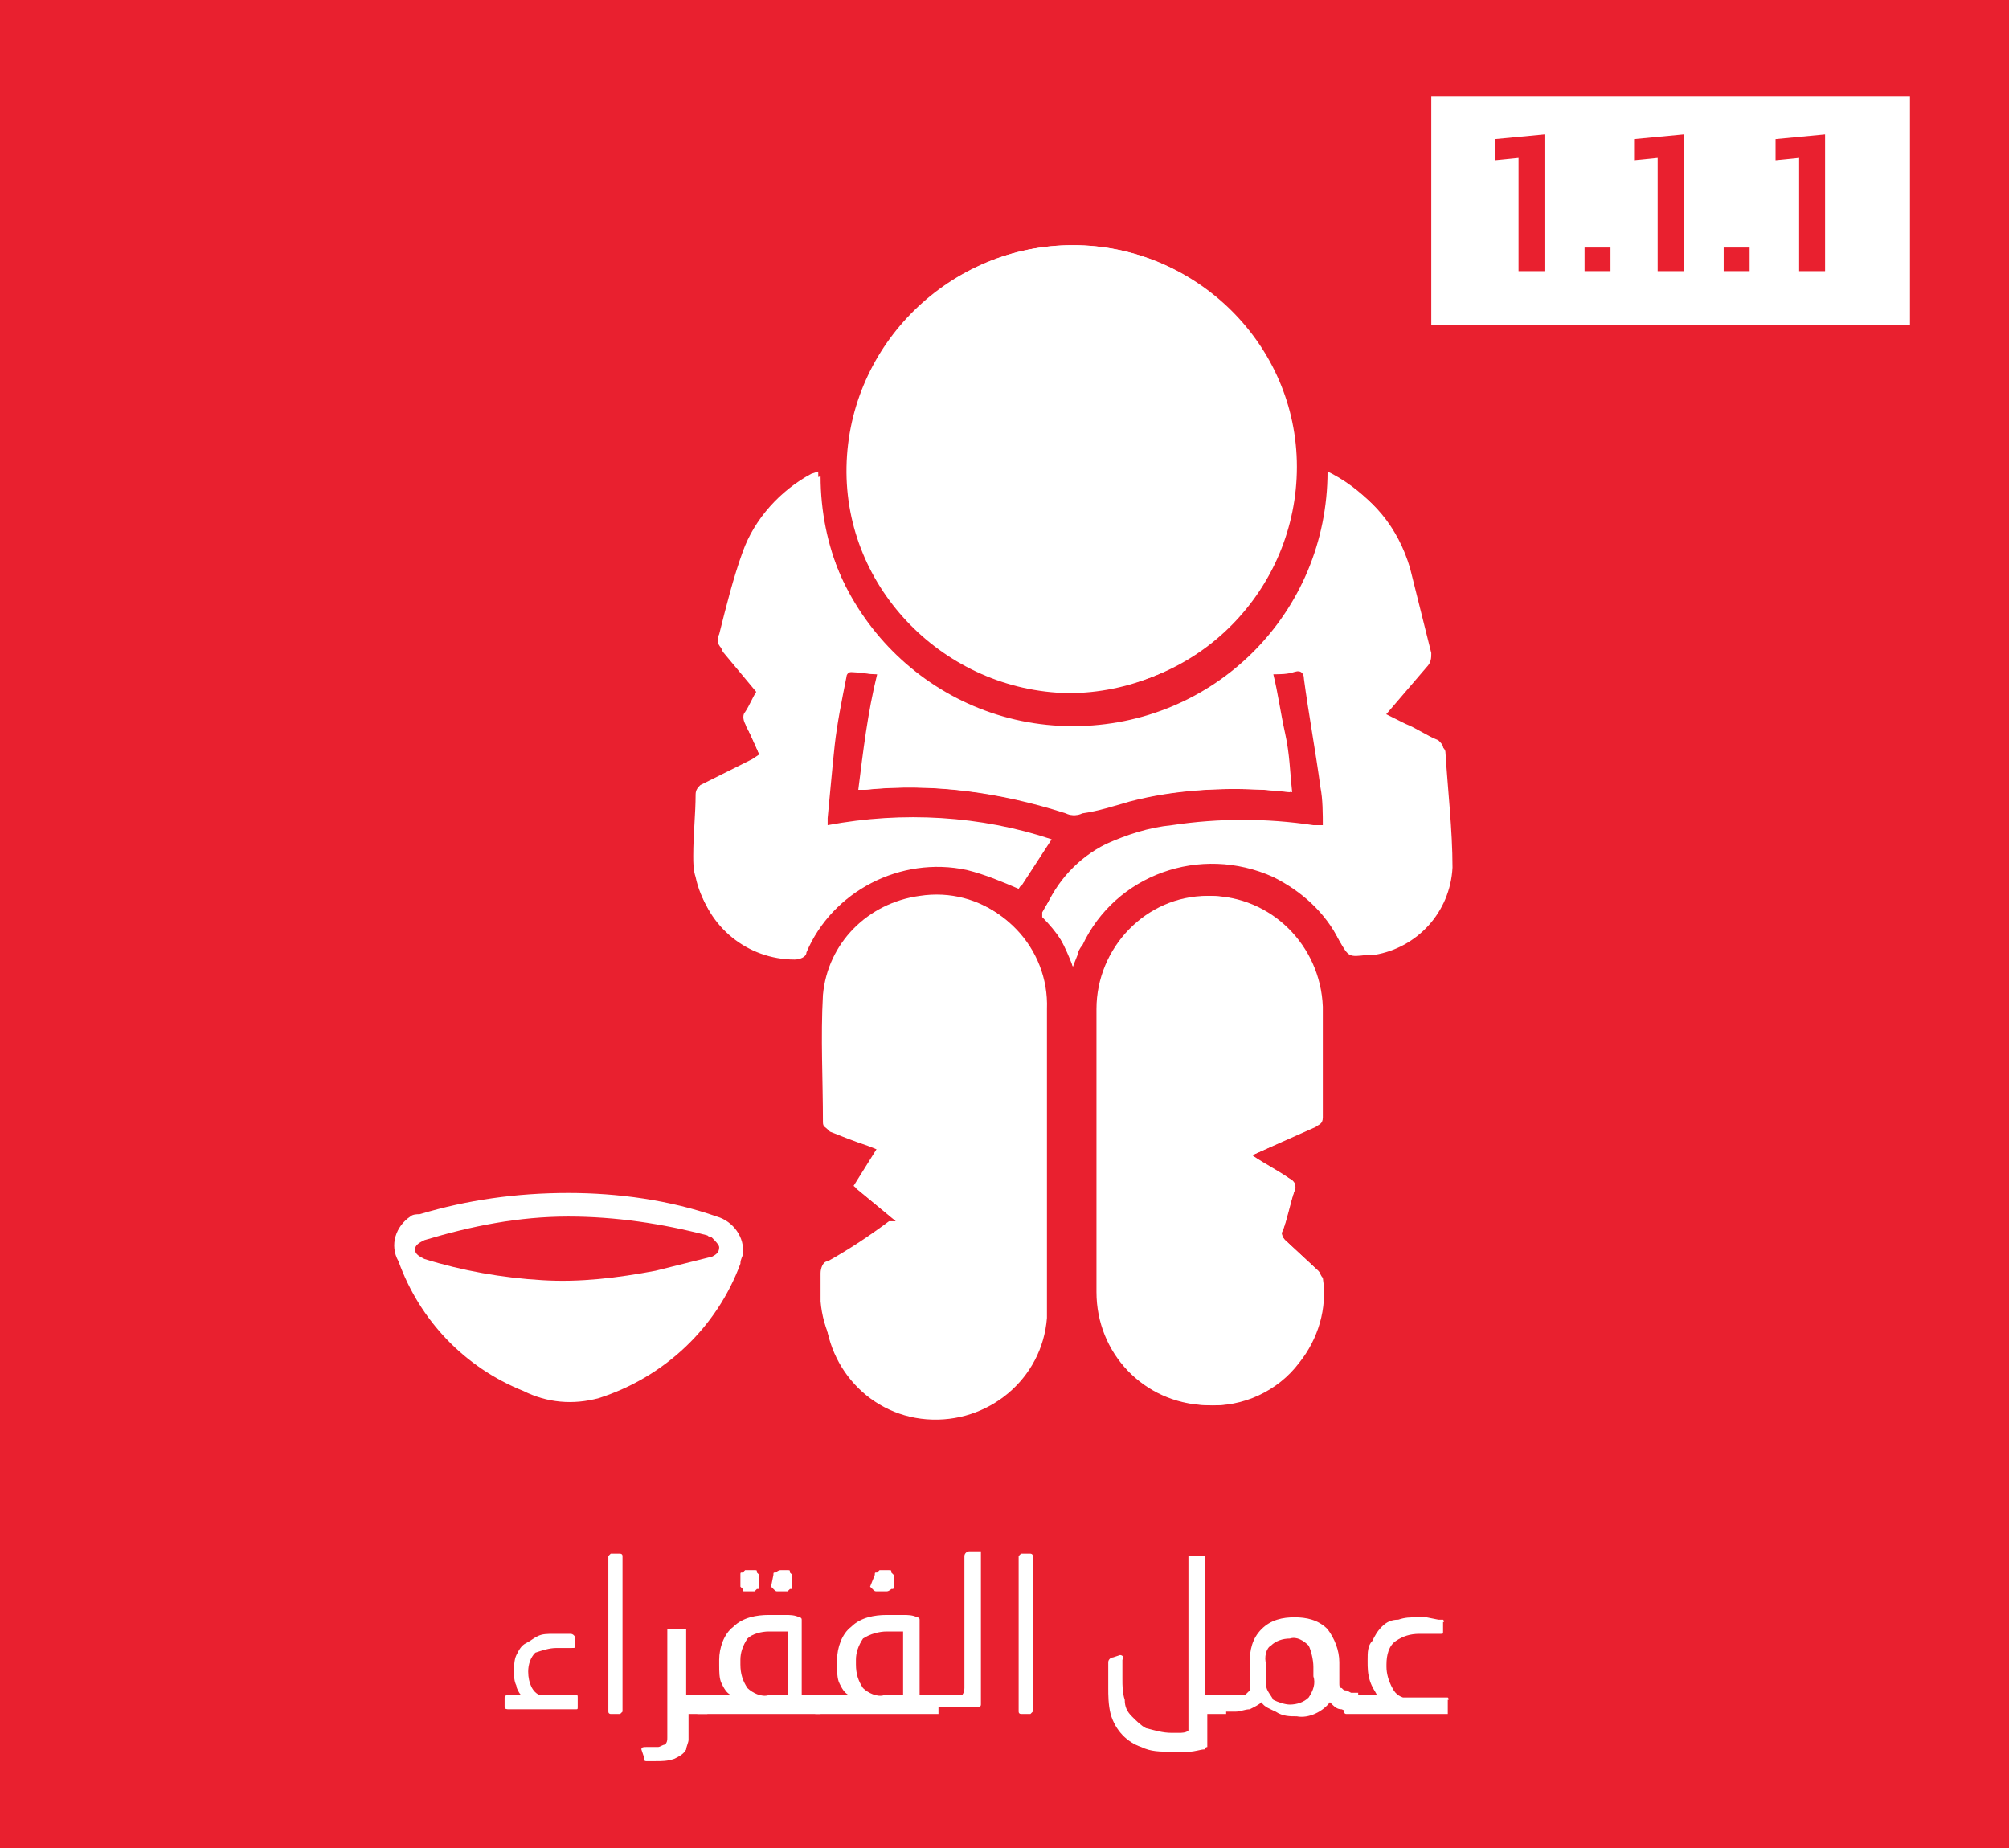 <?xml version="1.0" encoding="utf-8"?>
<!-- Generator: Adobe Illustrator 26.3.1, SVG Export Plug-In . SVG Version: 6.00 Build 0)  -->
<svg version="1.1" id="Layer_1" xmlns="http://www.w3.org/2000/svg" xmlns:xlink="http://www.w3.org/1999/xlink" x="0px" y="0px"
	 viewBox="0 0 85.2 78.4" style="enable-background:new 0 0 85.2 78.4;" xml:space="preserve">
<style type="text/css">
	.st0{fill:#E9202F;}
	.st1{fill:#FFFFFF;}
</style>
<rect class="st0" width="85.2" height="78.4"/>
<path class="st1" d="M45.5,41l0.2-0.5c0-0.1,0.1-0.3,0.2-0.4c1.4-3,5-4.3,8.1-2.9c1.2,0.6,2.2,1.5,2.8,2.7c0.4,0.7,0.4,0.7,1.2,0.6
	h0.3c1.8-0.3,3.2-1.8,3.3-3.7c0-1.6-0.2-3.3-0.3-4.9c0-0.1-0.1-0.2-0.2-0.3c-0.5-0.2-0.9-0.5-1.4-0.7l-1-0.5
	c0.6-0.7,1.2-1.4,1.8-2.1c0.2-0.2,0.2-0.4,0.2-0.6c-0.3-1.2-0.6-2.4-0.9-3.6c-0.5-1.7-1.6-3.1-3.2-3.8l-0.2-0.1
	c0,5.9-4.8,10.8-10.8,10.8s-10.8-4.8-10.8-10.8l-0.3,0.1c-1.3,0.7-2.4,1.8-2.9,3.3c-0.4,1.1-0.6,2.3-1,3.5c-0.1,0.2,0,0.5,0.1,0.6
	c0.5,0.6,1,1.2,1.5,1.8c-0.2,0.3-0.3,0.6-0.5,0.9c-0.1,0.2-0.1,0.4,0,0.5c0.2,0.4,0.4,0.9,0.6,1.3l-0.3,0.2l-2.2,1.1
	c-0.2,0.1-0.3,0.2-0.2,0.4c0,0.9-0.1,1.8-0.1,2.6c0,0.3,0,0.6,0.1,0.9c0.4,1.9,2.1,3.3,4.1,3.3c0.2,0,0.5-0.1,0.5-0.3
	c1.1-2.6,4-4.1,6.8-3.5c0.8,0.2,1.5,0.5,2.2,0.8l1.3-2c-3.1-1-6.3-1.2-9.5-0.6v-0.4c0.1-1,0.2-2.1,0.3-3.1s0.3-2,0.5-2.9
	c0-0.1,0.1-0.2,0.2-0.2c0.4,0,0.8,0.1,1.2,0.1c-0.4,1.6-0.6,3.3-0.8,4.9h0.2c2.9-0.3,5.8,0.1,8.6,1c0.2,0.1,0.4,0.1,0.6,0
	c0.7-0.2,1.3-0.4,2-0.5c1.9-0.5,3.8-0.6,5.8-0.5l1.1,0.1c-0.1-0.8-0.2-1.7-0.3-2.5s-0.3-1.6-0.5-2.5c0.3,0,0.6-0.1,0.9-0.1
	c0.3-0.1,0.5,0,0.5,0.3c0.2,1.5,0.5,3.1,0.7,4.6c0.1,0.5,0.1,1.1,0.1,1.7h-0.5c-2-0.3-4-0.3-6,0c-1,0.1-1.9,0.4-2.8,0.8
	c-1.1,0.7-2,1.7-2.6,2.8c0,0.1,0,0.2,0,0.2C44.8,39.5,45.3,40.2,45.5,41z"/>
<path class="st1" d="M45.5,10.4c-5.2,0-9.5,4.2-9.6,9.4s4.2,9.5,9.4,9.6c5.2,0,9.5-4.2,9.6-9.4c0,0,0-0.1,0-0.1
	C54.9,14.6,50.7,10.4,45.5,10.4C45.5,10.4,45.5,10.4,45.5,10.4z"/>
<path class="st1" d="M38,51.8L38,51.8c-1,0.6-1.8,1.2-2.7,1.7C35.1,53.6,35,53.8,35,54v1.1c-0.2,2.6,1.7,4.9,4.3,5.1
	s4.9-1.7,5.1-4.3c0-0.3,0-0.6,0-0.9l0,0c0-4.1,0-8.1,0-12.2c0.1-2.6-2-4.8-4.6-4.8c-0.3,0-0.6,0-0.8,0.1c-2.1,0.3-3.8,2-4,4.2
	c-0.1,1.8,0,3.6,0,5.4c0,0.1,0.1,0.2,0.2,0.3c0.5,0.2,1,0.4,1.6,0.6l0.5,0.2l-1,1.6L38,51.8z"/>
<path class="st1" d="M53.1,49l2.6-1.2c0.2-0.1,0.3-0.1,0.3-0.4v-4.7c0-2.6-2.2-4.7-4.8-4.7c-2.6,0-4.7,2.2-4.7,4.8v12
	c0,2.6,2,4.7,4.6,4.8c1.5,0.1,2.9-0.6,3.9-1.8c0.8-1,1.2-2.3,1-3.6c0-0.1,0-0.2-0.1-0.3l-1.4-1.3c-0.1-0.1-0.2-0.3-0.1-0.4
	c0.2-0.5,0.3-1.1,0.5-1.7c0.1-0.2,0-0.4-0.2-0.5l0,0C54.3,49.7,53.7,49.4,53.1,49z"/>
<path class="st1" d="M45.5,41c-0.3-0.8-0.7-1.6-1.2-2.2c0-0.1,0-0.2,0-0.2c0.5-1.2,1.4-2.2,2.6-2.8c0.9-0.4,1.8-0.7,2.8-0.8
	c2-0.3,4-0.3,6,0h0.5c0-0.5,0-1.1-0.1-1.6c-0.2-1.5-0.5-3.1-0.7-4.6c0-0.3-0.2-0.4-0.5-0.3s-0.6,0.1-0.9,0.1
	c0.2,0.8,0.3,1.6,0.5,2.5s0.2,1.6,0.3,2.5l-1.1-0.1c-1.9-0.1-3.9,0-5.8,0.5c-0.7,0.2-1.3,0.4-2,0.5c-0.2,0.1-0.4,0.1-0.6,0
	c-2.8-0.9-5.7-1.3-8.6-1h-0.2c0.1-1.7,0.4-3.3,0.8-4.9c-0.4,0-0.8-0.1-1.2-0.1c-0.1,0-0.2,0.1-0.2,0.2c-0.2,1-0.4,2-0.5,2.9
	c-0.1,0.9-0.2,2.1-0.3,3.1V35c3.2-0.6,6.5-0.4,9.5,0.6l-1.3,2c-0.7-0.3-1.5-0.6-2.3-0.8c-2.8-0.7-5.7,0.8-6.9,3.4
	c-0.1,0.2-0.3,0.4-0.5,0.3c-2,0-3.7-1.4-4.1-3.3c-0.1-0.3-0.1-0.6-0.1-0.9c0-0.9,0.1-1.8,0.1-2.6c0-0.2,0.1-0.3,0.2-0.4l2.2-1.1
	l0.3-0.2c-0.2-0.5-0.4-0.9-0.6-1.3c-0.1-0.2-0.1-0.4,0-0.5c0.2-0.3,0.3-0.6,0.5-0.9c-0.5-0.6-1-1.2-1.5-1.8
	c-0.2-0.2-0.2-0.4-0.1-0.6c0.3-1.2,0.6-2.4,1-3.5c0.5-1.4,1.6-2.6,2.9-3.3l0.3-0.1c0,5.9,4.8,10.8,10.8,10.8s10.8-4.8,10.8-10.8
	l0.2,0.1c1.5,0.8,2.7,2.2,3.2,3.8c0.3,1.2,0.6,2.4,0.9,3.6c0.1,0.2,0,0.5-0.2,0.6c-0.6,0.7-1.2,1.4-1.8,2.1l1,0.5
	c0.5,0.2,0.9,0.5,1.4,0.7c0.1,0.1,0.2,0.2,0.2,0.3c0.1,1.6,0.2,3.3,0.3,4.9c-0.1,1.8-1.5,3.4-3.3,3.7h-0.3c-0.8,0.1-0.8,0.1-1.2-0.6
	c-1.5-3-5.2-4.2-8.2-2.6c-1.2,0.6-2.2,1.6-2.7,2.8c-0.1,0.1-0.1,0.3-0.2,0.4L45.5,41z"/>
<path class="st1" d="M45.5,10.4c5.2,0,9.5,4.2,9.5,9.4c0,5.2-4.2,9.5-9.4,9.5c-5.2,0-9.5-4.2-9.5-9.4c0,0,0-0.1,0-0.1
	C36.1,14.6,40.3,10.4,45.5,10.4C45.5,10.4,45.5,10.4,45.5,10.4L45.5,10.4z"/>
<path class="st1" d="M38,51.8l-1.8-1.5l1-1.6l-0.5-0.2c-0.5-0.2-1-0.4-1.6-0.6c-0.1-0.1-0.2-0.1-0.2-0.3c0-1.8-0.1-3.6,0-5.4
	c0.2-2.2,1.9-3.9,4.1-4.2c2.6-0.4,4.9,1.4,5.3,4c0,0.3,0.1,0.5,0,0.8c0,4.1,0,8.1,0,12.2c-0.1,2.6-2.3,4.7-4.9,4.6
	c-2.4-0.1-4.4-2-4.6-4.4V54c0-0.2,0.1-0.5,0.3-0.5c0.9-0.5,1.8-1.1,2.6-1.7L38,51.8z"/>
<path class="st1" d="M53.1,49c0.5,0.4,1.1,0.7,1.6,1c0.2,0.1,0.3,0.3,0.2,0.5l0,0c-0.2,0.5-0.3,1.1-0.5,1.7c-0.1,0.1,0,0.3,0.1,0.4
	l1.4,1.3c0.1,0.1,0.1,0.2,0.2,0.3c0.2,1.3-0.2,2.6-1,3.6c-0.9,1.2-2.4,1.9-3.9,1.8c-2.6-0.1-4.6-2.2-4.6-4.8v-12
	c0-2.6,2.1-4.7,4.7-4.8c2.6,0,4.7,2.1,4.8,4.7l0,0v4.7c0,0.3-0.2,0.3-0.3,0.4L53.1,49z"/>
<path class="st1" d="M24.1,50.6c2.1,0,4.3,0.3,6.3,1c0.7,0.2,1.2,0.9,1.1,1.6c0,0.1-0.1,0.2-0.1,0.4c-1,2.7-3.2,4.8-6,5.7
	c-1.1,0.3-2.2,0.2-3.2-0.3c-2.5-1-4.4-3-5.3-5.5c-0.4-0.7-0.1-1.5,0.5-1.9c0.1-0.1,0.3-0.1,0.4-0.1C19.8,50.9,21.9,50.6,24.1,50.6z
	 M24.1,51.6c-2.1,0-4.1,0.4-6.1,1c-0.2,0.1-0.4,0.2-0.4,0.4s0.2,0.3,0.4,0.4c1.6,0.5,3.3,0.8,5,0.9c1.6,0.1,3.2-0.1,4.8-0.4
	c0.8-0.2,1.6-0.4,2.4-0.6c0.2-0.1,0.3-0.2,0.3-0.4c0-0.1-0.2-0.3-0.3-0.4s-0.1,0-0.2-0.1C28.1,51.9,26.1,51.6,24.1,51.6L24.1,51.6z"
	/>
<path class="st1" d="M21.6,72.5c-0.1,0-0.2,0-0.2-0.1V72c0-0.1,0.1-0.1,0.2-0.1h0.5c-0.1-0.1-0.2-0.3-0.2-0.4
	c-0.1-0.2-0.1-0.4-0.1-0.6c0-0.2,0-0.5,0.1-0.7c0.1-0.2,0.2-0.4,0.4-0.5c0.2-0.1,0.3-0.2,0.5-0.3c0.2-0.1,0.4-0.1,0.7-0.1h0.4h0.3
	c0.1,0,0.2,0.1,0.2,0.2v0.3c0,0.1,0,0.1-0.2,0.1h-0.6c-0.3,0-0.6,0.1-0.9,0.2c-0.2,0.2-0.3,0.5-0.3,0.8c0,0.5,0.2,0.9,0.5,1h1.5
	c0.1,0,0.1,0,0.1,0.1v0.4c0,0.1,0,0.1-0.1,0.1L21.6,72.5z"/>
<path class="st1" d="M25.8,66.1c0,0,0-0.1,0-0.1c0,0,0.1-0.1,0.1-0.1h0.4c0,0,0.1,0,0.1,0.1c0,0,0,0.1,0,0.1v6.4c0,0,0,0.1,0,0.1
	c0,0-0.1,0.1-0.1,0.1h-0.4c0,0-0.1,0-0.1-0.1c0,0,0-0.1,0-0.1V66.1z"/>
<path class="st1" d="M27.2,74.2c0-0.1,0.1-0.1,0.2-0.1h0.1c0.1,0,0.3,0,0.4,0c0.1,0,0.2-0.1,0.3-0.1c0.1-0.1,0.1-0.2,0.1-0.3
	c0-0.2,0-0.3,0-0.5v-4c0,0,0-0.1,0-0.1c0,0,0.1,0,0.1,0H29c0,0,0.1,0,0.1,0c0,0,0,0.1,0,0.1v2.7H30v0.8h-0.8v0.6c0,0.2,0,0.4,0,0.5
	c0,0.1-0.1,0.3-0.1,0.4c-0.1,0.2-0.3,0.3-0.5,0.4c-0.3,0.1-0.5,0.1-0.8,0.1h-0.4c-0.1,0-0.1-0.1-0.1-0.2L27.2,74.2z"/>
<path class="st1" d="M29.5,72C29.5,72,29.5,71.9,29.5,72c0.2-0.1,0.2-0.1,0.3-0.1H31c-0.2-0.1-0.3-0.3-0.4-0.5
	c-0.1-0.2-0.1-0.5-0.1-0.8v-0.2c0-0.5,0.2-1.1,0.6-1.4c0.4-0.4,1-0.5,1.5-0.5c0.2,0,0.5,0,0.7,0c0.2,0,0.4,0,0.6,0.1
	c0,0,0.1,0,0.1,0.1c0,0,0,0.1,0,0.1v3.1h0.8v0.8h-5c-0.1,0-0.1,0-0.2,0c-0.1,0-0.1-0.1-0.1-0.1L29.5,72z M33.4,71.9v-2.7H33h-0.4
	c-0.3,0-0.7,0.1-0.9,0.3c-0.2,0.3-0.3,0.6-0.3,0.9v0.2c0,0.4,0.1,0.7,0.3,1c0.2,0.2,0.6,0.4,0.9,0.3L33.4,71.9z M31.4,66.8
	c0-0.1,0-0.1,0.1-0.1c0,0,0.1-0.1,0.1-0.1h0.4c0.1,0,0.1,0,0.1,0.1c0,0,0.1,0.1,0.1,0.1v0.5c0,0.1,0,0.1-0.1,0.1
	c0,0-0.1,0.1-0.1,0.1h-0.4c-0.1,0-0.1,0-0.1-0.1c0,0-0.1-0.1-0.1-0.1L31.4,66.8z M32.8,66.8c0-0.1,0-0.1,0.1-0.1
	c0,0,0.1-0.1,0.2-0.1h0.3c0.1,0,0.1,0,0.1,0.1c0,0,0.1,0.1,0.1,0.1v0.5c0,0.1,0,0.1-0.1,0.1c0,0-0.1,0.1-0.1,0.1H33
	c-0.1,0-0.1,0-0.2-0.1c0,0-0.1-0.1-0.1-0.1L32.8,66.8z"/>
<path class="st1" d="M34.5,72C34.5,72,34.5,71.9,34.5,72c0.2-0.1,0.2-0.1,0.3-0.1H36c-0.2-0.1-0.3-0.3-0.4-0.5
	c-0.1-0.2-0.1-0.5-0.1-0.8v-0.2c0-0.5,0.2-1.1,0.6-1.4c0.4-0.4,1-0.5,1.5-0.5c0.2,0,0.5,0,0.7,0c0.2,0,0.4,0,0.6,0.1
	c0,0,0.1,0,0.1,0.1c0,0,0,0.1,0,0.1v3.1h0.8v0.8h-5c-0.1,0-0.1,0-0.2,0c-0.1,0-0.1-0.1-0.1-0.1L34.5,72z M38.3,71.9v-2.7H38h-0.4
	c-0.3,0-0.7,0.1-1,0.3c-0.2,0.3-0.3,0.6-0.3,0.9v0.2c0,0.4,0.1,0.7,0.3,1c0.2,0.2,0.6,0.4,0.9,0.3L38.3,71.9z M37.1,66.8
	c0-0.1,0-0.1,0.1-0.1c0,0,0.1-0.1,0.1-0.1h0.4c0.1,0,0.1,0,0.1,0.1c0,0,0.1,0.1,0.1,0.1v0.5c0,0.1,0,0.1-0.1,0.1
	c0,0-0.1,0.1-0.2,0.1h-0.4c-0.1,0-0.1,0-0.2-0.1c0,0-0.1-0.1-0.1-0.1L37.1,66.8z"/>
<path class="st1" d="M39.5,72C39.5,72,39.5,71.9,39.5,72c0.2-0.1,0.2-0.1,0.3-0.1h0.7c0.1,0,0.2,0,0.3,0c0,0,0.1-0.1,0.1-0.3v-5.6
	c0-0.1,0.1-0.2,0.2-0.2h0.4c0,0,0.1,0,0.1,0c0,0,0,0.1,0,0.1v5.4c0,0.1,0,0.2,0,0.3s0,0.2,0,0.3s0,0.2,0,0.2c0,0.1,0,0.1,0,0.2
	c0,0.1-0.1,0.1-0.1,0.1h-0.2H41h-0.3h-0.8c-0.1,0-0.1,0-0.2,0c-0.1,0-0.1-0.1-0.1-0.1V72z"/>
<path class="st1" d="M43.2,66.1c0,0,0-0.1,0-0.1c0,0,0.1-0.1,0.1-0.1h0.4c0,0,0.1,0,0.1,0.1c0,0,0,0.1,0,0.1v6.4c0,0,0,0.1,0,0.1
	c0,0-0.1,0.1-0.1,0.1h-0.4c0,0-0.1,0-0.1-0.1c0,0,0-0.1,0-0.1V66.1z"/>
<path class="st1" d="M47.5,70.2c0.1,0,0.2,0.1,0.1,0.2v0.4c0,0.2,0,0.3,0,0.4c0,0.3,0,0.6,0.1,0.9c0,0.3,0.1,0.5,0.3,0.7
	c0.2,0.2,0.4,0.4,0.6,0.5c0.4,0.1,0.7,0.2,1.1,0.2H50c0.1,0,0.3,0,0.4-0.1c0-0.2,0-0.3,0-0.4s0-0.2,0-0.4v-6.5c0,0,0-0.1,0-0.1
	c0,0,0.1,0,0.1,0H51c0,0,0.1,0,0.1,0c0,0,0,0.1,0,0.1v5.8H52v0.8h-0.8c0,0.1,0,0.2,0,0.3v0.7c0,0.1,0,0.2,0,0.3c0,0,0,0.1,0,0.1
	c0,0-0.1,0-0.1,0.1c-0.2,0-0.4,0.1-0.7,0.1c-0.2,0-0.5,0-0.7,0c-0.5,0-0.9,0-1.3-0.2c-0.6-0.2-1.1-0.7-1.3-1.4
	c-0.1-0.4-0.1-0.8-0.1-1.1c0-0.1,0-0.1,0-0.2s0-0.2,0-0.3s0-0.2,0-0.3s0-0.2,0-0.3s0.1-0.2,0.2-0.2L47.5,70.2z"/>
<path class="st1" d="M51.7,72C51.7,72,51.7,71.9,51.7,72c0.2-0.1,0.2-0.1,0.3-0.1h0.5h0.2c0.1,0,0.1,0,0.2-0.1c0,0,0.1-0.1,0.1-0.1
	c0-0.1,0-0.2,0-0.3v-0.9c0-0.5,0.1-1,0.5-1.4c0.4-0.4,0.9-0.5,1.4-0.5c0.5,0,1,0.1,1.4,0.5c0.3,0.4,0.5,0.9,0.5,1.4V71
	c0,0.1,0,0.2,0,0.2c0,0.1,0,0.1,0,0.2c0,0.1,0,0.2,0.1,0.2c0.1,0.1,0.1,0.1,0.2,0.1l0.2,0.1h0.2h0.1v0.8h-0.1c-0.2,0-0.4,0-0.6-0.1
	c-0.2,0-0.3-0.1-0.5-0.3c-0.3,0.4-0.9,0.7-1.4,0.6c-0.3,0-0.6,0-0.9-0.2c-0.2-0.1-0.5-0.2-0.6-0.4c-0.1,0.1-0.3,0.2-0.5,0.3
	c-0.2,0-0.4,0.1-0.6,0.1H52c-0.1,0-0.1,0-0.2,0c-0.1,0-0.1-0.1-0.1-0.1L51.7,72z M53.7,70.6V71c0,0.2,0,0.3,0,0.5
	c0,0.2,0.2,0.4,0.3,0.6c0.2,0.1,0.5,0.2,0.7,0.2c0.3,0,0.6-0.1,0.8-0.3c0.2-0.3,0.3-0.6,0.2-0.9v-0.4c0-0.3-0.1-0.7-0.2-0.9
	c-0.2-0.2-0.5-0.4-0.8-0.3c-0.3,0-0.6,0.1-0.8,0.3C53.7,69.9,53.6,70.3,53.7,70.6L53.7,70.6z"/>
<path class="st1" d="M57,72C57,72,57,71.9,57,72c0.2-0.1,0.2-0.1,0.3-0.1h1.1c-0.1-0.2-0.2-0.3-0.3-0.6c-0.1-0.3-0.1-0.6-0.1-0.8
	v-0.1c0-0.3,0-0.6,0.2-0.8c0.1-0.2,0.2-0.4,0.4-0.6c0.2-0.2,0.4-0.3,0.7-0.3c0.3-0.1,0.5-0.1,0.8-0.1h0.4l0.5,0.1h0.2
	c0,0,0.1,0.1,0,0.1v0.4c0,0.1,0,0.1-0.1,0.1c0,0-0.1,0-0.1,0h-0.4h-0.4c-0.4,0-0.7,0.1-1,0.3c-0.3,0.2-0.4,0.6-0.4,1v0.1
	c0,0.3,0.1,0.6,0.2,0.8c0.1,0.2,0.2,0.4,0.5,0.5h1.8c0,0,0.1,0,0.1,0c0,0,0.1,0.1,0,0.1v0.5c0,0,0,0.1,0,0.1c0,0-0.1,0-0.1,0h-4
	c-0.1,0-0.1,0-0.2,0c-0.1,0-0.1-0.1-0.1-0.1L57,72z"/>
<rect x="60.7" y="4.1" class="st1" width="20.3" height="9.7"/>
<g>
	<path class="st0" d="M63.4,6.8V5.9l2.1-0.2v5.8h-1.1V6.7L63.4,6.8z"/>
	<path class="st0" d="M67.2,11.5v-1h1.1v1H67.2z"/>
	<path class="st0" d="M69.3,6.8V5.9l2.1-0.2v5.8h-1.1V6.7L69.3,6.8z"/>
	<path class="st0" d="M73.1,11.5v-1h1.1v1H73.1z"/>
	<path class="st0" d="M75.3,6.8V5.9l2.1-0.2v5.8h-1.1V6.7L75.3,6.8z"/>
</g>
</svg>
